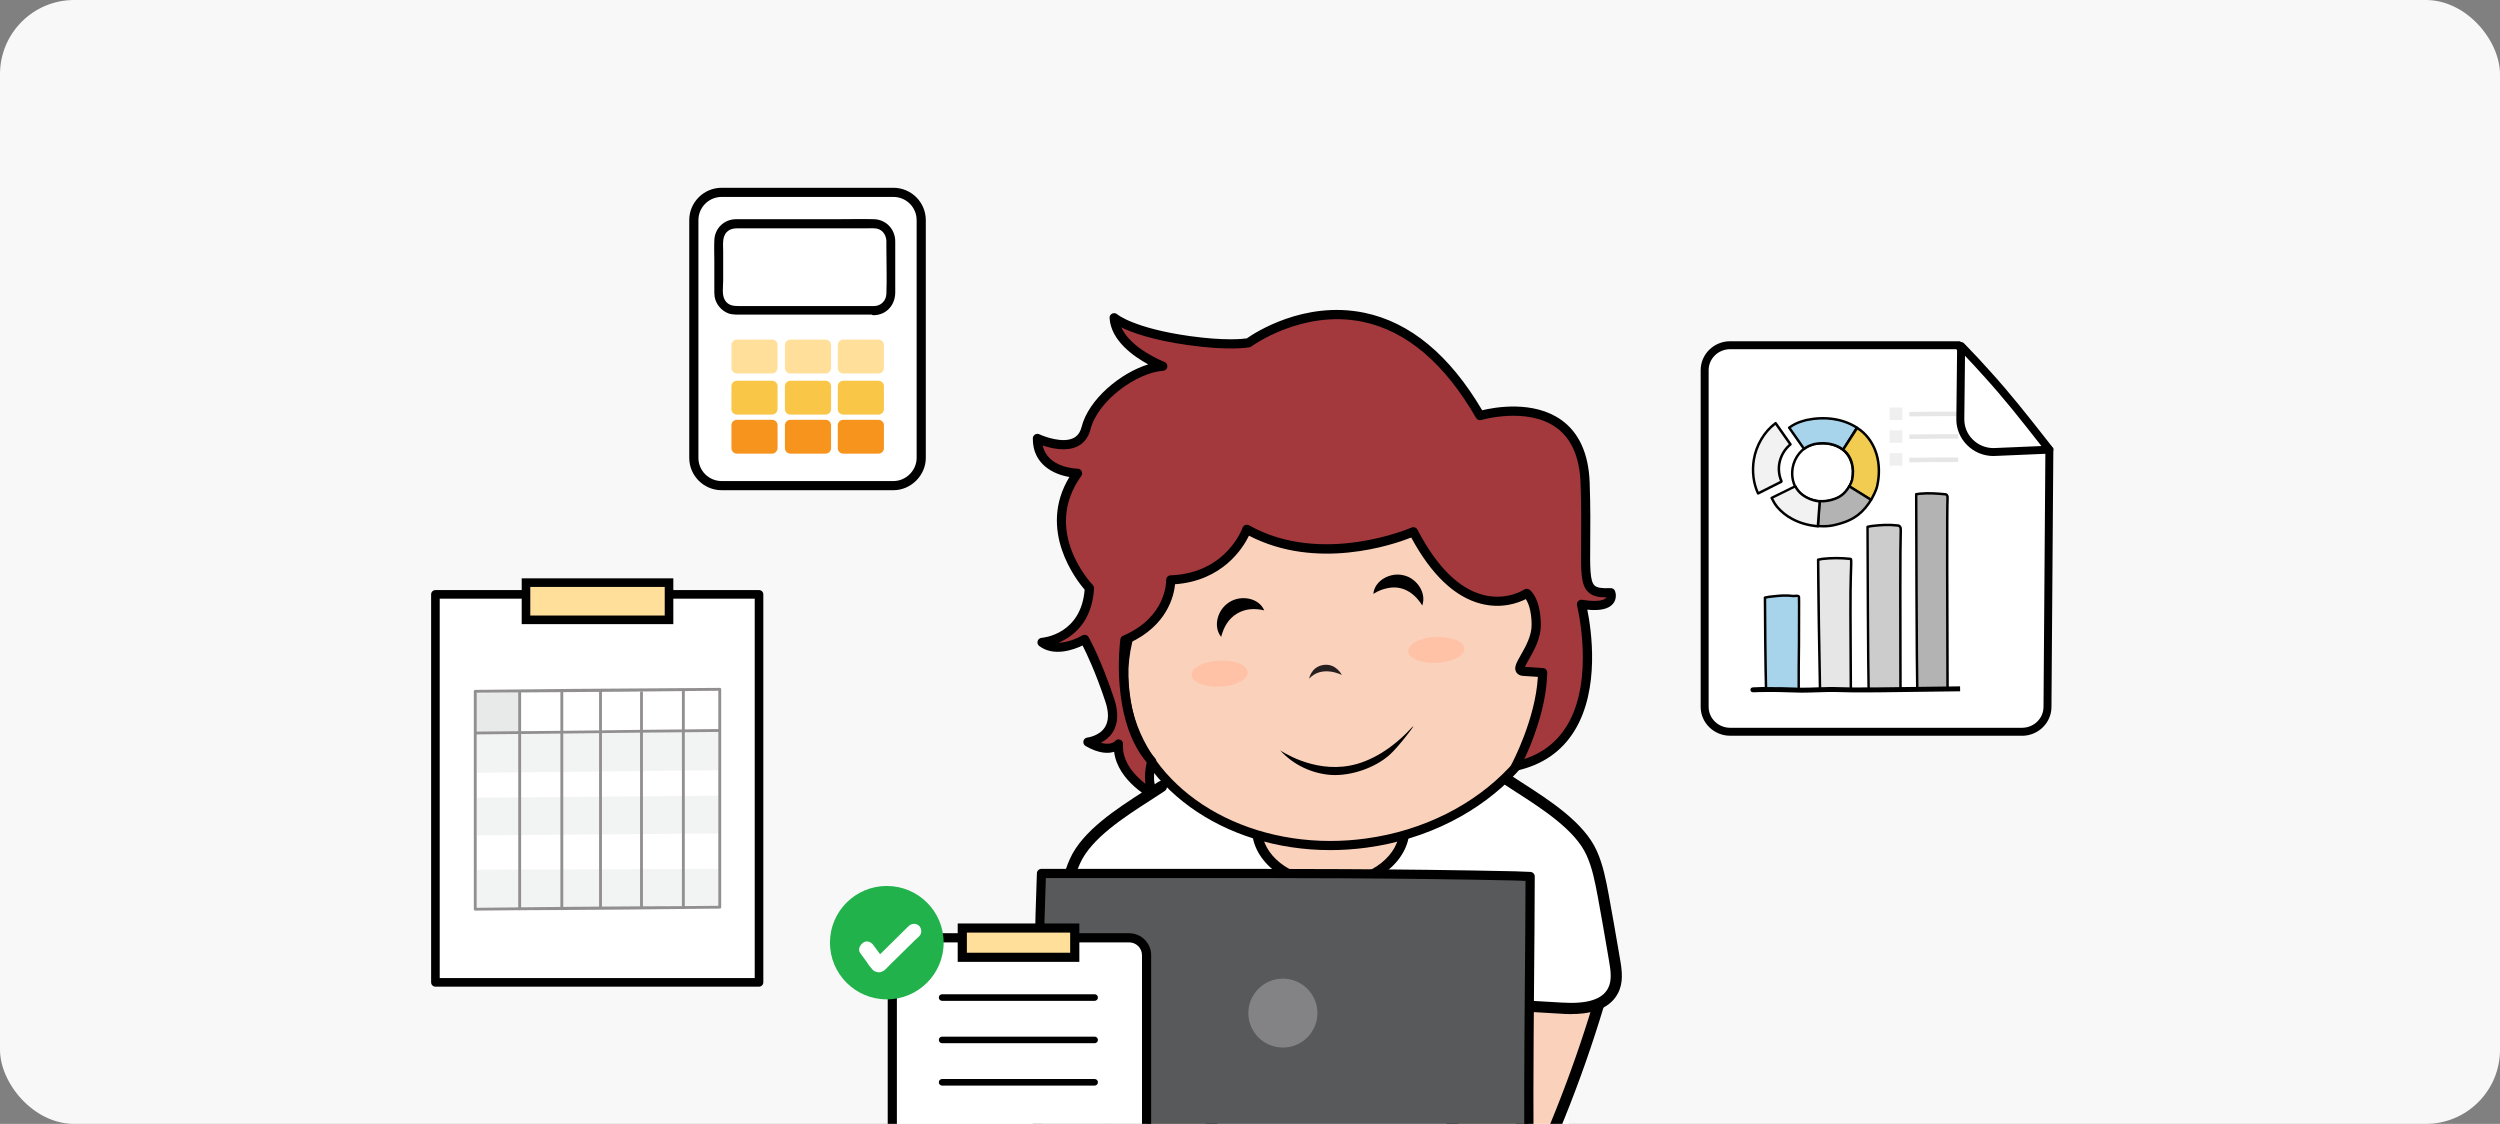 <svg width="674" height="303" viewBox="0 0 674 303" fill="none" xmlns="http://www.w3.org/2000/svg">
<rect x="0" y="0" width="674" height="303" fill="#808080" stroke="none"/>
<g clip-path="url(#clip0_4291_115441)">
<rect width="674" height="303" rx="20" fill="#F8F8F9"/>
<path d="M543.981 111.867C538.32 105.863 532.946 99.573 527.93 93.069H466.453C462.655 93.069 459.574 96.071 459.574 99.788V190.561C459.574 194.277 462.655 197.279 466.453 197.279H545.127C548.925 197.279 552.006 194.277 552.006 190.561L552.507 121.302C549.713 118.586 546.56 114.655 543.981 111.867V111.867Z" fill="white"/>
<path d="M545.128 198.354H466.453C462.068 198.354 458.5 194.859 458.5 190.564V99.791C458.5 95.495 462.068 92 466.453 92H528.461L528.784 92.422C533.749 98.862 539.123 105.159 544.762 111.141C545.744 112.206 546.783 113.407 547.886 114.679C549.685 116.745 551.54 118.882 553.253 120.547L553.582 120.869L553.074 190.585C553.074 194.874 549.505 198.369 545.12 198.369L545.128 198.354ZM466.453 94.144C463.251 94.144 460.65 96.675 460.65 99.791V190.564C460.65 193.68 463.251 196.21 466.453 196.21H545.128C548.33 196.21 550.931 193.68 550.931 190.564L551.433 121.748C549.756 120.075 547.986 118.046 546.274 116.073C545.185 114.822 544.153 113.636 543.2 112.599C537.633 106.695 532.323 100.491 527.408 94.144H466.461H466.453Z" fill="black"/>
<path d="M512.885 111.588V109.872H509.445V113.232H512.885C512.885 112.803 512.885 111.945 512.885 111.588Z" fill="#EFEFEF"/>
<path d="M512.885 117.735V116.02H509.445V119.379H512.885C512.885 118.95 512.885 118.164 512.885 117.735V117.735Z" fill="#EFEFEF"/>
<path d="M512.885 123.879V122.164H509.445V125.523H512.885C512.885 125.166 512.885 124.308 512.885 123.879V123.879Z" fill="#EFEFEF"/>
<path d="M514.754 112.264L514.732 111.049C519.469 110.978 523.388 110.978 527.924 110.978V112.193C523.388 112.193 519.476 112.193 514.747 112.264H514.754Z" fill="#E6E6E6"/>
<path d="M514.754 118.342L514.732 117.127C519.469 117.056 523.388 117.056 527.924 117.056V118.271C523.388 118.271 519.476 118.271 514.747 118.342H514.754Z" fill="#E6E6E6"/>
<path d="M514.754 124.632L514.732 123.417C519.469 123.346 523.388 123.346 527.924 123.346V124.561C523.388 124.561 519.476 124.561 514.747 124.632H514.754Z" fill="#E6E6E6"/>
<path d="M499.342 129.38C499.199 130.094 498.554 131.31 498.124 131.881C496.835 133.74 495.402 134.454 493.324 134.955C491.246 135.455 488.881 135.098 486.947 134.097C486.158 133.668 485.37 133.096 484.725 132.31C483.364 130.666 482.934 128.308 483.292 126.163C483.794 123.161 485.944 120.66 488.38 119.945L489.025 119.731C491.819 119.159 494.685 119.588 496.835 121.232C499.056 122.947 500.059 126.02 499.342 129.38Z" fill="white"/>
<path d="M491.389 135.512C489.834 135.512 488.215 135.126 486.796 134.397C485.843 133.882 485.062 133.253 484.467 132.524C483.127 130.902 482.561 128.508 482.963 126.113C483.471 123.068 485.664 120.402 488.286 119.63L488.917 119.423C491.984 118.794 494.928 119.366 497.035 120.974C499.385 122.79 500.396 126.042 499.665 129.458C499.5 130.28 498.805 131.538 498.389 132.096C497.006 134.09 495.452 134.797 493.402 135.29C492.757 135.448 492.077 135.519 491.389 135.519V135.512ZM491.332 119.831C490.601 119.831 489.848 119.909 489.089 120.059L488.487 120.267C486.087 120.974 484.095 123.419 483.622 126.22C483.256 128.429 483.765 130.623 484.983 132.096C485.535 132.767 486.23 133.325 487.104 133.804C489.003 134.783 491.303 135.097 493.237 134.633C495.186 134.161 496.569 133.532 497.838 131.695C498.275 131.109 498.876 129.951 499.005 129.315C499.679 126.156 498.769 123.161 496.619 121.503C495.186 120.409 493.331 119.838 491.324 119.838L491.332 119.831Z" fill="black"/>
<path d="M486.372 121.016C487.017 120.516 487.733 120.159 488.45 119.944L489.095 119.73C491.889 119.158 494.755 119.587 496.905 121.231L500.631 115.298C496.69 112.797 491.889 112.225 487.017 113.226L485.799 113.583C484.581 113.94 483.434 114.512 482.359 115.298L486.372 121.016V121.016Z" fill="#A7D3EB"/>
<path d="M496.905 121.567C496.833 121.567 496.762 121.545 496.697 121.495C494.741 120.002 491.997 119.473 489.16 120.059L488.558 120.266C487.848 120.48 487.168 120.831 486.58 121.288C486.508 121.345 486.408 121.367 486.322 121.352C486.229 121.338 486.15 121.288 486.1 121.217L482.087 115.499C481.98 115.349 482.016 115.141 482.166 115.034C483.27 114.226 484.459 113.633 485.713 113.269L486.931 112.911C492.162 111.839 496.955 112.568 500.817 115.02C500.975 115.12 501.018 115.327 500.925 115.477L497.199 121.41C497.149 121.488 497.07 121.545 496.977 121.56C496.955 121.56 496.934 121.56 496.919 121.56L496.905 121.567ZM491.409 119.165C493.437 119.165 495.314 119.708 496.812 120.752L500.165 115.406C496.497 113.19 491.983 112.547 487.082 113.555L485.892 113.905C484.817 114.219 483.786 114.712 482.825 115.377L486.451 120.545C487.031 120.137 487.683 119.823 488.357 119.623L488.995 119.408C489.812 119.237 490.621 119.158 491.409 119.158V119.165Z" fill="black"/>
<path d="M501.633 116.018C501.347 115.803 500.988 115.589 500.702 115.375L496.904 121.236C499.126 122.879 500.057 126.024 499.34 129.384C499.197 129.884 498.911 130.599 498.552 131.171L504.428 134.816C505.073 133.672 505.861 132.1 506.076 131.099C507.509 124.881 505.646 119.163 501.633 116.018V116.018Z" fill="#F2CC51"/>
<path d="M504.428 135.15C504.364 135.15 504.306 135.136 504.249 135.1L498.374 131.455C498.295 131.405 498.245 131.333 498.223 131.247C498.202 131.162 498.223 131.069 498.266 130.997C498.624 130.425 498.897 129.725 499.019 129.296C499.706 126.065 498.825 123.078 496.704 121.505C496.561 121.398 496.525 121.205 496.625 121.055L500.423 115.194C500.473 115.115 500.552 115.065 500.645 115.044C500.738 115.03 500.831 115.044 500.903 115.108C501.039 115.208 501.197 115.316 501.354 115.416C501.519 115.53 501.691 115.637 501.834 115.752C506.076 119.075 507.825 124.986 506.399 131.169C506.141 132.362 505.138 134.228 504.715 134.971C504.672 135.05 504.593 135.107 504.507 135.128C504.478 135.136 504.45 135.143 504.421 135.143L504.428 135.15ZM499.004 131.054L504.299 134.342C504.758 133.506 505.532 132.005 505.739 131.026C507.108 125.093 505.453 119.44 501.419 116.281C501.283 116.173 501.125 116.073 500.967 115.973C500.903 115.93 500.846 115.887 500.781 115.852L497.342 121.162C499.491 122.928 500.38 126.073 499.656 129.453C499.534 129.889 499.305 130.497 498.997 131.061L499.004 131.054Z" fill="black"/>
<path d="M494.972 141.458C498.77 140.529 501.492 139.099 503.857 135.669C504 135.383 504.215 135.097 504.43 134.739L498.555 131.094C498.411 131.38 498.268 131.595 498.125 131.809C496.835 133.667 495.402 134.382 493.324 134.882C492.392 135.097 491.461 135.168 490.53 135.097L490.1 141.815C491.748 141.958 493.396 141.887 494.972 141.458Z" fill="#B3B3B3"/>
<path d="M491.603 142.216C491.109 142.216 490.6 142.195 490.07 142.145C489.891 142.13 489.755 141.973 489.762 141.787L490.192 135.069C490.192 134.983 490.242 134.897 490.307 134.84C490.378 134.783 490.471 134.754 490.55 134.761C491.439 134.833 492.349 134.761 493.244 134.554C495.193 134.082 496.569 133.453 497.844 131.617C497.973 131.424 498.117 131.216 498.253 130.945C498.296 130.859 498.375 130.795 498.461 130.773C498.547 130.745 498.647 130.759 498.726 130.809L504.601 134.454C504.759 134.554 504.809 134.754 504.709 134.911C504.623 135.054 504.537 135.19 504.451 135.319C504.336 135.498 504.229 135.662 504.15 135.819C501.577 139.557 498.654 140.901 495.05 141.78C493.975 142.073 492.843 142.216 491.603 142.216V142.216ZM490.45 141.509C492.091 141.623 493.545 141.501 494.878 141.137H494.885C498.346 140.286 501.148 139.007 503.577 135.483C503.641 135.34 503.763 135.155 503.892 134.954C503.913 134.919 503.935 134.883 503.956 134.847L498.668 131.566C498.575 131.731 498.482 131.867 498.396 131.995C496.999 134.004 495.451 134.711 493.395 135.212C492.542 135.405 491.682 135.49 490.837 135.455L490.45 141.509V141.509Z" fill="black"/>
<path d="M479.066 136.601C480.212 137.959 481.645 139.102 483.15 139.888C485.228 141.032 487.664 141.675 490.1 141.89L490.602 135.171C489.312 135.1 488.094 134.671 487.019 134.099C486.231 133.67 485.443 133.098 484.798 132.312C484.511 131.955 484.225 131.526 484.01 131.097L477.633 134.242C478.063 135.1 478.493 135.886 479.066 136.601V136.601Z" fill="#F2F2F2"/>
<path d="M490.1 142.224C490.1 142.224 490.078 142.224 490.071 142.224C487.441 141.995 484.998 141.287 482.985 140.18C481.423 139.365 479.975 138.2 478.807 136.813C478.234 136.098 477.804 135.334 477.338 134.397C477.295 134.319 477.295 134.226 477.317 134.14C477.346 134.054 477.403 133.983 477.489 133.947L483.866 130.802C484.031 130.723 484.231 130.788 484.317 130.952C484.504 131.331 484.776 131.738 485.07 132.11C485.614 132.775 486.309 133.332 487.191 133.811C488.358 134.433 489.519 134.783 490.63 134.84C490.716 134.84 490.802 134.883 490.866 134.955C490.931 135.026 490.952 135.112 490.945 135.198L490.444 141.916C490.444 142.002 490.393 142.088 490.329 142.145C490.272 142.195 490.193 142.224 490.114 142.224H490.1ZM479.323 136.384C480.434 137.699 481.809 138.807 483.3 139.586C485.148 140.601 487.377 141.266 489.784 141.516L490.236 135.469C489.132 135.355 488 134.99 486.854 134.383C485.908 133.868 485.127 133.239 484.532 132.51C484.281 132.196 484.052 131.86 483.859 131.524L478.076 134.376C478.47 135.141 478.843 135.784 479.316 136.37L479.323 136.384Z" fill="black"/>
<path d="M480.211 129.88L480.283 129.737C479.638 128.307 479.423 126.52 479.71 124.948C480.068 122.875 481.214 121.017 482.719 119.802L478.706 114.084C475.769 116.228 473.476 119.945 472.831 123.947C472.329 127.021 472.688 130.308 473.977 133.025L480.211 129.88V129.88Z" fill="#F2F2F2"/>
<path d="M473.977 133.362C473.941 133.362 473.905 133.362 473.87 133.34C473.784 133.312 473.712 133.247 473.676 133.169C472.408 130.488 471.978 127.108 472.501 123.891C473.139 119.91 475.446 116.05 478.513 113.813C478.584 113.763 478.677 113.742 478.763 113.756C478.849 113.77 478.935 113.82 478.985 113.892L482.998 119.61C483.098 119.753 483.07 119.953 482.934 120.06C481.429 121.275 480.376 123.076 480.046 125.006C479.774 126.514 479.974 128.23 480.598 129.602C480.641 129.695 480.633 129.802 480.598 129.888L480.526 130.031C480.497 130.095 480.44 130.145 480.376 130.181L474.142 133.326C474.092 133.347 474.041 133.362 473.991 133.362H473.977ZM478.627 114.564C475.84 116.729 473.755 120.31 473.16 124.006C472.68 126.965 473.031 130.067 474.135 132.575L479.881 129.673C479.279 128.223 479.086 126.45 479.372 124.892C479.716 122.912 480.762 121.054 482.26 119.746L478.62 114.564H478.627Z" fill="black"/>
<path d="M476.126 185.486C475.983 180.197 475.84 166.402 475.84 161.113L476.986 160.899C479.637 160.613 480.999 160.398 483.578 160.684C483.865 160.684 484.868 160.47 485.011 160.899C485.083 161.113 485.011 173.192 485.011 173.478C484.94 179.053 484.94 180.268 484.94 185.7" fill="#A7D3EB"/>
<path d="M484.94 186.037C484.754 186.037 484.603 185.887 484.603 185.702C484.603 180.327 484.603 179.054 484.675 173.472V172.872C484.725 162.915 484.703 161.129 484.675 160.957C484.625 160.957 484.338 160.957 483.858 161C483.736 161.014 483.643 161.021 483.571 161.021C481.257 160.764 479.946 160.907 477.782 161.15L477.015 161.236L476.17 161.393C476.17 166.682 476.313 180.241 476.456 185.48C476.456 185.666 476.313 185.816 476.127 185.823C475.955 185.837 475.79 185.68 475.783 185.494C475.632 180.048 475.496 166.31 475.496 161.114C475.496 160.95 475.611 160.814 475.768 160.785L476.915 160.571L477.703 160.485C479.91 160.242 481.243 160.092 483.6 160.357C483.614 160.357 483.686 160.349 483.779 160.335C484.273 160.285 485.112 160.199 485.312 160.793C485.348 160.893 485.391 161.036 485.334 172.879V173.479C485.262 179.054 485.262 180.334 485.262 185.702C485.262 185.887 485.112 186.037 484.926 186.037H484.94Z" fill="black"/>
<path d="M490.671 185.703C490.528 180.414 490.17 156.184 490.17 150.895L491.245 150.681C493.753 150.395 496.404 150.395 498.911 150.681C499.198 150.681 499.055 152.253 499.055 152.968C499.055 153.254 498.983 154.898 498.983 155.184C498.768 160.544 498.983 179.985 498.983 185.346" fill="#E6E6E6"/>
<path d="M490.672 186.038C490.493 186.038 490.343 185.895 490.336 185.709C490.192 180.463 489.834 156.311 489.834 150.893C489.834 150.736 489.949 150.593 490.106 150.565L491.181 150.35C493.739 150.057 496.419 150.057 498.948 150.35C499.027 150.357 499.156 150.422 499.213 150.479C499.443 150.715 499.45 151.237 499.407 152.38C499.4 152.602 499.392 152.809 499.392 152.973C499.392 153.116 499.371 153.602 499.357 154.096C499.342 154.574 499.321 155.046 499.321 155.189C499.163 159.113 499.235 170.313 499.285 178.49C499.306 181.435 499.321 183.9 499.321 185.351C499.321 185.537 499.17 185.687 498.984 185.687C498.798 185.687 498.647 185.537 498.647 185.351C498.647 183.908 498.633 181.435 498.611 178.497C498.561 170.313 498.49 159.099 498.647 155.175C498.647 155.046 498.662 154.553 498.683 154.067C498.697 153.588 498.719 153.116 498.719 152.973C498.719 152.802 498.726 152.587 498.733 152.359C498.748 151.966 498.769 151.279 498.726 151.001C496.261 150.736 493.703 150.743 491.281 151.022L490.508 151.179C490.522 157.083 490.866 180.548 491.009 185.702C491.009 185.887 490.866 186.038 490.679 186.045C490.679 186.045 490.679 186.045 490.672 186.045V186.038ZM498.855 151.008C498.855 151.008 498.891 151.008 498.912 151.008C498.891 151.008 498.869 151.008 498.855 151.008Z" fill="black"/>
<path d="M503.785 185.557C503.641 180.268 503.498 147.319 503.498 142.029L504.573 141.815C507.081 141.529 509.087 141.386 511.595 141.672C511.881 141.672 512.24 141.815 512.383 142.244C512.455 142.458 512.455 142.744 512.455 143.03C512.24 148.391 512.383 180.054 512.383 185.415" fill="#CCCCCC"/>
<path d="M503.785 185.894C503.606 185.894 503.456 185.751 503.449 185.565C503.305 180.276 503.162 147.755 503.162 142.03C503.162 141.873 503.277 141.73 503.434 141.701L504.509 141.487C507.182 141.18 509.188 141.058 511.631 141.337C511.997 141.337 512.498 141.551 512.692 142.137C512.778 142.402 512.778 142.723 512.778 143.031C512.606 147.319 512.663 168.211 512.692 179.44C512.699 182.206 512.706 184.343 512.706 185.415C512.706 185.601 512.556 185.751 512.369 185.751C512.183 185.751 512.033 185.601 512.033 185.415C512.033 184.343 512.033 182.206 512.018 179.44C511.99 168.211 511.932 147.312 512.104 143.016C512.104 142.773 512.104 142.509 512.047 142.352C511.947 142.044 511.682 142.009 511.574 142.009C509.145 141.73 507.246 141.844 504.588 142.152L503.814 142.309C503.814 148.606 503.965 180.491 504.101 185.551C504.101 185.737 503.957 185.887 503.771 185.894C503.771 185.894 503.771 185.894 503.764 185.894H503.785Z" fill="black"/>
<path d="M516.896 185.702C516.753 181.842 516.609 137.171 516.609 133.239L517.613 133.097C520.049 132.882 521.84 133.025 524.276 133.239C524.563 133.239 524.849 133.311 524.993 133.668C525.064 133.811 525.064 134.026 525.064 134.24C524.849 138.171 525.064 181.699 525.064 185.63" fill="#B3B3B3"/>
<path d="M516.897 186.038C516.718 186.038 516.567 185.895 516.56 185.716C516.41 181.771 516.273 136.727 516.273 133.239C516.273 133.075 516.395 132.932 516.56 132.91L517.563 132.768C520.128 132.539 522.063 132.71 524.306 132.91C524.786 132.91 525.13 133.125 525.302 133.547C525.395 133.732 525.395 133.997 525.395 134.24C525.223 137.392 525.323 165.61 525.373 179.176C525.388 182.485 525.395 184.851 525.395 185.63C525.395 185.816 525.244 185.966 525.058 185.966C524.872 185.966 524.721 185.816 524.721 185.63C524.721 184.844 524.714 182.485 524.7 179.176C524.65 165.61 524.549 137.378 524.721 134.226C524.721 134.097 524.721 133.897 524.685 133.818C524.621 133.654 524.535 133.575 524.27 133.575C522.034 133.382 520.128 133.211 517.635 133.432L516.94 133.532C516.94 138.693 517.083 181.842 517.226 185.694C517.226 185.88 517.09 186.038 516.904 186.045C516.904 186.045 516.897 186.045 516.89 186.045L516.897 186.038Z" fill="black"/>
<path d="M485.986 186.738C485.657 186.738 485.327 186.738 484.998 186.73C481.164 186.587 478.026 186.516 474.207 186.587L472.981 186.638C472.981 186.638 472.91 186.638 472.874 186.638C472.731 186.638 472.638 186.645 472.623 186.645V186.63C472.286 186.609 471.943 186.487 471.921 186.001C471.9 185.523 472.193 185.372 472.573 185.322V185.308C472.573 185.308 472.688 185.308 472.896 185.294C472.946 185.294 473.003 185.294 473.053 185.294L475.231 185.208C475.289 185.208 475.346 185.208 475.396 185.208C475.611 185.201 475.711 185.194 475.726 185.194V185.208C475.79 185.208 475.855 185.222 475.919 185.229C479.029 185.201 481.788 185.272 485.041 185.394C486.624 185.422 488.315 185.365 489.942 185.308C491.876 185.244 493.875 185.172 495.796 185.251C498.361 185.358 500.976 185.344 503.505 185.33C504.365 185.33 505.225 185.322 506.085 185.322C511.452 185.251 514.375 185.215 517.32 185.179C520.222 185.144 523.138 185.108 528.433 185.036L528.455 186.373C523.152 186.445 520.236 186.48 517.341 186.516C514.404 186.552 511.48 186.588 506.099 186.659C505.232 186.659 504.372 186.659 503.512 186.666C500.969 186.68 498.339 186.695 495.745 186.587C493.875 186.509 491.905 186.587 489.999 186.645C488.68 186.688 487.326 186.738 486.001 186.738H485.986Z" fill="black"/>
<path d="M535.596 100.643C533.375 98.142 531.082 95.712 528.718 93.281L528.503 112.937C528.431 117.797 532.444 121.871 537.459 121.871L552.506 121.228C546.774 113.938 541.902 107.576 535.596 100.643V100.643Z" fill="white"/>
<path d="M537.503 122.946C534.737 122.946 532.186 121.881 530.28 119.951C528.403 118.05 527.393 115.556 527.429 112.925L527.644 93.277C527.644 92.841 527.916 92.455 528.317 92.291C528.718 92.126 529.184 92.226 529.485 92.541C532.165 95.293 534.357 97.644 536.392 99.931C541.974 106.071 546.531 111.882 551.353 118.022L553.352 120.566C553.603 120.881 553.653 121.309 553.481 121.674C553.309 122.038 552.951 122.281 552.55 122.296L537.503 122.939V122.946ZM529.765 95.915L529.578 112.954C529.55 115.013 530.338 116.964 531.807 118.45C533.304 119.966 535.31 120.802 537.46 120.802L550.372 120.252L549.662 119.351C544.869 113.233 540.333 107.458 534.802 101.375H534.794C533.261 99.638 531.627 97.873 529.765 95.922V95.915Z" fill="black"/>
<path d="M240.863 130.927H194.557C190.437 130.927 187.059 127.557 187.059 123.447V59.338C187.059 55.228 190.437 51.858 194.557 51.858H240.863C244.983 51.858 248.361 55.228 248.361 59.338V123.447C248.361 127.474 244.983 130.927 240.863 130.927V130.927Z" fill="white"/>
<path d="M240.863 132.159H194.556C189.744 132.159 185.822 128.255 185.822 123.447V59.337C185.822 54.538 189.744 50.625 194.556 50.625H240.863C245.674 50.625 249.596 54.538 249.596 59.337V123.447C249.596 128.173 245.6 132.159 240.863 132.159V132.159ZM194.556 53.091C191.104 53.091 188.294 55.894 188.294 59.337V123.447C188.294 126.891 191.104 129.693 194.556 129.693H240.863C244.257 129.693 247.125 126.833 247.125 123.447V59.337C247.125 55.894 244.315 53.091 240.863 53.091H194.556V53.091Z" fill="black"/>
<path d="M235.591 83.748H198.348C195.794 83.748 193.816 81.693 193.816 79.227V64.926C193.816 62.378 195.876 60.405 198.348 60.405H235.591C238.145 60.405 240.123 62.46 240.123 64.926V79.227C240.123 81.775 238.145 83.748 235.591 83.748V83.748Z" fill="white"/>
<path d="M235.59 82.516H199.336C197.853 82.516 196.37 82.434 195.463 80.955C194.557 79.558 194.969 77.256 194.969 75.695V67.804C194.969 66.078 194.639 63.859 195.958 62.544C197.029 61.475 198.347 61.558 199.666 61.558H233.613C234.519 61.558 235.508 61.475 236.414 61.64C237.98 61.968 238.886 63.366 238.968 64.927V66.818C238.968 70.927 239.133 75.119 238.968 79.229C238.886 81.119 237.485 82.516 235.59 82.516C234.025 82.599 234.025 84.982 235.59 84.982C239.051 84.9 241.358 82.188 241.358 78.818V65.092C241.358 61.804 238.886 59.174 235.59 59.092C232.459 59.01 229.328 59.092 226.197 59.092H198.512C195.216 59.092 192.662 61.558 192.58 64.845C192.497 66.653 192.58 68.462 192.58 70.27V77.996C192.58 78.653 192.58 79.311 192.662 79.968C192.992 82.023 194.475 83.749 196.37 84.489C197.606 84.9 198.842 84.818 200.16 84.818H235.673C237.156 84.982 237.156 82.516 235.59 82.516V82.516Z" fill="black"/>
<path d="M208.152 100.684H198.676C197.853 100.684 197.193 100.026 197.193 99.204V93.04C197.193 92.218 197.853 91.56 198.676 91.56H208.152C208.976 91.56 209.635 92.218 209.635 93.04V99.204C209.553 100.026 208.976 100.684 208.152 100.684Z" fill="#FFDF99"/>
<path d="M222.572 100.684H213.096C212.272 100.684 211.613 100.026 211.613 99.204V93.04C211.613 92.218 212.272 91.56 213.096 91.56H222.572C223.396 91.56 224.055 92.218 224.055 93.04V99.204C224.055 100.026 223.396 100.684 222.572 100.684Z" fill="#FFDF99"/>
<path d="M236.826 100.684H227.35C226.526 100.684 225.867 100.026 225.867 99.204V93.04C225.867 92.218 226.526 91.56 227.35 91.56H236.826C237.65 91.56 238.309 92.218 238.309 93.04V99.204C238.309 100.026 237.65 100.684 236.826 100.684Z" fill="#FFDF99"/>
<path d="M208.152 111.776H198.676C197.853 111.776 197.193 111.118 197.193 110.296V104.132C197.193 103.31 197.853 102.653 198.676 102.653H208.152C208.976 102.653 209.635 103.31 209.635 104.132V110.296C209.553 111.118 208.976 111.776 208.152 111.776Z" fill="#F9C648"/>
<path d="M222.572 111.776H213.096C212.272 111.776 211.613 111.118 211.613 110.296V104.132C211.613 103.31 212.272 102.653 213.096 102.653H222.572C223.396 102.653 224.055 103.31 224.055 104.132V110.296C224.055 111.118 223.396 111.776 222.572 111.776Z" fill="#F9C648"/>
<path d="M236.826 111.776H227.35C226.526 111.776 225.867 111.118 225.867 110.296V104.132C225.867 103.31 226.526 102.653 227.35 102.653H236.826C237.65 102.653 238.309 103.31 238.309 104.132V110.296C238.309 111.118 237.65 111.776 236.826 111.776Z" fill="#F9C648"/>
<path d="M208.152 122.3H198.676C197.853 122.3 197.193 121.643 197.193 120.821V114.657C197.193 113.835 197.853 113.177 198.676 113.177H208.152C208.976 113.177 209.635 113.835 209.635 114.657V120.821C209.553 121.643 208.976 122.3 208.152 122.3Z" fill="#F7941D"/>
<path d="M222.572 122.3H213.096C212.272 122.3 211.613 121.643 211.613 120.821V114.657C211.613 113.835 212.272 113.177 213.096 113.177H222.572C223.396 113.177 224.055 113.835 224.055 114.657V120.821C224.055 121.643 223.396 122.3 222.572 122.3Z" fill="#F7941D"/>
<path d="M236.826 122.3H227.35C226.526 122.3 225.867 121.643 225.867 120.821V114.657C225.867 113.835 226.526 113.177 227.35 113.177H236.826C237.65 113.177 238.309 113.835 238.309 114.657V120.821C238.309 121.643 237.65 122.3 236.826 122.3Z" fill="#F7941D"/>
<path d="M313.947 212.024C303.812 228.463 314.145 249.134 313.733 267.627C313.733 269.106 313.568 313.983 313.815 326.312C318.676 326.64 422.577 325.901 422.577 325.901C424.802 313.901 422.66 305.024 422.413 292.86C422.33 290.147 425.956 281.024 425.214 278.394C424.39 275.106 427.521 271.326 426.532 268.12C424.72 262.202 425.708 256.038 425.544 249.956C425.214 237.298 423.566 226.285 413.843 216.668C413.102 215.929 409.435 213.496 408.364 213.085C407.375 212.674 394.917 197.066 394.81 207.422C387.147 206.929 388.466 211.729 380.803 212.057C370.009 212.633 359.215 214.687 348.421 214.03C339.935 213.537 332.107 211.318 323.95 213.372" fill="white"/>
<path d="M430.899 271.076C424.884 291.048 417.056 310.528 407.581 329.103C402.719 322.528 393.573 319.569 385.828 322.117C390.854 302.884 397.775 284.144 406.592 266.309C407.004 265.487 407.498 264.583 408.322 264.254C408.981 264.007 409.64 264.09 410.3 264.254C416.891 265.322 423.483 266.309 430.075 267.377" fill="#FAD1BB"/>
<path d="M407.58 330.6C407.102 330.6 406.658 330.378 406.377 329.992C401.879 323.91 393.433 321.189 386.306 323.54C385.787 323.712 385.21 323.589 384.806 323.211C384.402 322.833 384.246 322.274 384.378 321.74C389.478 302.211 396.498 283.34 405.249 265.644C405.669 264.806 406.361 263.425 407.77 262.858C408.857 262.447 409.846 262.595 410.604 262.784C413.875 263.318 417.146 263.828 420.426 264.337C423.722 264.855 427.026 265.365 430.322 265.899C431.137 266.031 431.698 266.803 431.557 267.617C431.426 268.431 430.651 268.989 429.835 268.85C426.54 268.315 423.252 267.806 419.956 267.288C416.66 266.77 413.356 266.261 410.06 265.726C410.019 265.726 409.978 265.71 409.937 265.702C409.418 265.57 409.105 265.554 408.849 265.652C408.536 265.776 408.116 266.614 407.935 266.976C399.646 283.735 392.922 301.578 387.929 320.038C394.858 318.773 402.389 321.238 407.267 326.4C416.232 308.532 423.697 289.784 429.465 270.641C429.704 269.852 430.544 269.4 431.335 269.639C432.126 269.877 432.579 270.707 432.34 271.504C426.309 291.543 418.424 311.145 408.923 329.778C408.684 330.238 408.231 330.551 407.712 330.592C407.671 330.592 407.63 330.592 407.589 330.592L407.58 330.6Z" fill="black"/>
<path d="M409.986 330.732C409.772 326.301 409.344 316.299 408.858 304.71C408.017 284.91 406.971 260.269 406.443 250.94L409.212 250.784C409.731 260.137 410.786 284.787 411.626 304.595C412.12 316.184 412.549 326.186 412.755 330.608L409.986 330.74V330.732Z" fill="black"/>
<path d="M358.803 238.363C369.762 238.363 378.66 231.624 378.66 223.404H338.863C338.863 231.624 347.762 238.363 358.803 238.363Z" fill="#FAD1BB"/>
<path d="M358.802 239.704C347.069 239.704 337.52 232.397 337.52 223.405C337.52 222.665 338.121 222.065 338.863 222.065H378.66C379.401 222.065 380.003 222.665 380.003 223.405C380.003 232.389 370.494 239.704 358.802 239.704ZM340.296 224.745C341.219 231.633 349.17 237.032 358.802 237.032C368.434 237.032 376.311 231.633 377.234 224.745H340.296Z" fill="black"/>
<path d="M405.769 209.845C413.514 215.023 425.297 221.516 429.087 229.982C430.735 233.598 431.477 237.544 432.218 241.489C433.289 247.242 434.278 253.078 435.267 258.831C435.761 261.626 436.173 264.667 434.855 267.133C432.465 271.735 426.203 272.146 421.012 271.817C412.443 271.324 403.874 270.831 395.387 270.174C394.399 269.023 394.811 266.968 396.129 266.228" fill="white"/>
<path d="M423.698 273.41C422.553 273.41 421.589 273.353 420.922 273.303C412.451 272.819 403.759 272.317 395.28 271.66C394.885 271.627 394.514 271.446 394.258 271.142C393.509 270.262 393.195 269.054 393.418 267.821C393.64 266.572 394.382 265.487 395.404 264.912C396.129 264.509 397.043 264.764 397.447 265.479C397.851 266.202 397.595 267.114 396.878 267.517C396.64 267.649 396.442 267.969 396.376 268.331C396.351 268.471 396.351 268.602 396.359 268.725C404.541 269.35 412.929 269.835 421.045 270.295C427.9 270.731 431.963 269.457 433.536 266.424C434.624 264.394 434.261 261.673 433.8 259.068L433.421 256.849C432.572 251.884 431.691 246.747 430.76 241.742C430.01 237.772 429.309 234.032 427.736 230.58C424.703 223.808 415.862 218.12 408.752 213.55C407.417 212.696 406.132 211.865 404.945 211.068C404.261 210.608 404.072 209.679 404.533 208.989C404.994 208.298 405.926 208.117 406.618 208.578C407.796 209.367 409.065 210.18 410.383 211.027C417.823 215.811 427.076 221.769 430.471 229.348C432.185 233.12 432.96 237.213 433.701 241.175C434.64 246.213 435.522 251.358 436.379 256.339L436.758 258.55C437.31 261.665 437.722 264.953 436.189 267.805C433.676 272.646 427.661 273.386 423.707 273.386L423.698 273.41Z" fill="black"/>
<path d="M305.261 332.606C304.882 321.65 303.127 267.716 302.789 252.699L305.558 252.634C305.895 267.642 307.65 321.551 308.029 332.507L305.261 332.606Z" fill="black"/>
<path d="M368.367 227.271C400.698 222.887 423.995 197.967 420.404 171.609C416.813 145.251 387.692 127.437 355.362 131.82C323.031 136.203 299.734 161.124 303.325 187.482C306.916 213.84 336.037 231.654 368.367 227.271Z" fill="#FAD1BB"/>
<path d="M358.637 229.188C329.799 229.188 305.393 211.928 302.089 187.665C298.414 160.673 322.235 135.087 355.185 130.616C388.135 126.153 417.937 144.473 421.612 171.465C425.287 198.456 401.466 224.043 368.516 228.514C365.187 228.966 361.883 229.188 358.637 229.188ZM365.08 132.416C361.941 132.416 358.744 132.629 355.522 133.065C323.915 137.347 301.051 161.692 304.536 187.336C307.675 210.358 331.018 226.722 358.629 226.722C361.768 226.722 364.965 226.508 368.187 226.073C399.794 221.791 422.658 197.445 419.173 171.802C416.034 148.78 392.691 132.416 365.08 132.416V132.416Z" fill="black"/>
<path d="M352.951 182.966C352.951 182.966 353.446 179.761 356.824 179.268C360.202 178.775 361.767 181.98 361.767 181.98C361.767 181.98 356.412 179.186 352.951 182.966Z" fill="#261F20"/>
<path d="M336.391 181.24C336.473 183.213 333.177 184.939 328.975 185.103C324.773 185.35 321.312 183.87 321.23 181.98C321.148 180.007 324.443 178.281 328.646 178.117C332.848 177.871 336.308 179.268 336.391 181.24Z" fill="#FFC2A7"/>
<path d="M394.809 174.833C394.891 176.806 391.595 178.532 387.393 178.696C383.191 178.943 379.73 177.546 379.648 175.573C379.566 173.6 382.861 171.874 387.064 171.71C391.266 171.546 394.726 172.943 394.809 174.833Z" fill="#FFC2A7"/>
<path d="M381.048 143.353C381.048 143.353 356.577 154.202 336.143 142.695C336.143 142.695 331.693 155.764 315.626 156.339C315.626 156.339 315.956 167.106 303.267 172.531C303.267 172.531 300.383 193.9 310.518 205.243C310.518 205.243 308.623 211.325 311.506 214.53C311.506 214.53 300.96 209.27 301.536 200.558C301.536 200.558 299.312 203.517 293.297 200.065C293.297 200.065 302.69 199.078 299.147 188.64C295.686 178.202 292.391 172.366 292.391 172.366C292.391 172.366 285.387 176.558 280.938 173.188C280.938 173.188 292.885 172.366 293.709 158.558C293.709 158.558 279.125 143.353 290.495 127.572C290.495 127.572 279.619 127.407 279.702 118.202C279.702 118.202 290.743 123.462 292.803 115.408C294.862 107.353 305.739 99.216 313.484 98.723C313.484 98.723 300.877 93.873 300.383 85.654C300.383 85.654 304.75 89.599 320.57 91.819C331.693 93.38 336.637 92.394 336.637 92.394C336.637 92.394 372.397 65.846 399.01 112.038C399.01 112.038 426.366 103.901 427.355 130.12C428.261 156.339 424.965 160.202 434.276 159.791C434.276 159.791 436.089 164.476 426.366 162.914C426.366 162.914 435.924 200.476 408.651 206.558C408.651 206.558 415.654 193.572 415.902 181.325C415.902 181.325 414.336 181.243 410.793 180.996C407.168 180.75 414.254 175.078 414.171 168.339C414.089 161.681 411.617 159.955 411.617 159.955C411.617 159.955 395.385 170.887 381.048 143.353V143.353Z" fill="#A4393D"/>
<path d="M311.507 215.763C311.317 215.763 311.128 215.721 310.955 215.631C310.535 215.417 301.364 210.749 300.367 202.686C298.785 203.187 296.288 203.204 292.68 201.132C292.218 200.869 291.979 200.335 292.086 199.809C292.193 199.283 292.63 198.897 293.166 198.839C293.19 198.839 296.363 198.453 297.87 196.078C298.95 194.385 298.983 192.017 297.969 189.034C295.415 181.341 292.943 176.138 291.864 174.026C289.524 175.144 284.119 177.149 280.18 174.165C279.768 173.853 279.595 173.319 279.743 172.834C279.892 172.341 280.328 171.996 280.839 171.955C281.276 171.922 291.435 171.026 292.424 158.985C290.241 156.453 279.595 142.908 288.313 128.599C284.036 127.892 278.384 125.171 278.45 118.185C278.45 117.766 278.672 117.371 279.035 117.149C279.389 116.927 279.842 116.903 280.221 117.084C281.787 117.823 286.467 119.467 289.293 118.152C290.455 117.61 291.213 116.607 291.592 115.103C293.52 107.574 302.155 100.514 309.562 98.237C305.566 96.067 299.502 91.802 299.139 85.728C299.106 85.226 299.387 84.758 299.84 84.544C300.293 84.33 300.828 84.404 301.207 84.741C301.24 84.774 305.665 88.481 320.735 90.602C330.104 91.916 335.031 91.391 336.143 91.226C338.187 89.788 351.568 80.952 367.849 84.322C380.142 86.87 390.813 95.706 399.596 110.607C402.818 109.826 413.406 107.845 420.945 113.229C425.715 116.64 428.286 122.311 428.575 130.07C428.814 136.9 428.764 142.135 428.723 146.335C428.665 152.968 428.632 156.626 429.876 157.834C430.519 158.45 431.772 158.664 434.202 158.557C434.754 158.533 435.224 158.853 435.413 159.346C435.685 160.037 435.875 161.533 434.886 162.749C433.724 164.179 431.442 164.713 427.94 164.368C429.011 169.678 431.442 185.722 424.463 197.048C421.027 202.62 415.795 206.228 408.907 207.765C408.437 207.872 407.943 207.691 407.654 207.305C407.366 206.919 407.325 206.401 407.547 205.974C407.613 205.85 413.966 193.932 414.609 182.483C413.768 182.434 412.483 182.352 410.695 182.228C409.517 182.146 408.981 181.596 408.742 181.152C408.091 179.952 408.866 178.604 410.027 176.565C411.263 174.396 412.961 171.428 412.928 168.355C412.878 164.401 411.947 162.396 411.354 161.516C409.475 162.478 405.001 164.22 399.316 162.782C392.246 160.99 385.91 154.982 380.472 144.922C375.545 146.861 354.987 153.905 336.728 144.42C335.072 147.807 329.585 156.568 316.797 157.513C316.5 160.579 314.729 168.659 304.404 173.376C304.034 177.05 302.781 194.754 311.425 204.428C311.713 204.749 311.812 205.201 311.68 205.612C311.663 205.661 310.032 211.069 312.405 213.708C312.801 214.152 312.825 214.809 312.471 215.278C312.232 215.59 311.861 215.763 311.49 215.763H311.507ZM301.537 199.324C301.677 199.324 301.825 199.349 301.966 199.398C302.476 199.587 302.806 200.089 302.773 200.639C302.452 205.439 306.003 209.154 308.813 211.316C308.458 208.99 308.895 206.672 309.159 205.554C299.288 193.826 301.924 173.245 302.048 172.365C302.106 171.938 302.386 171.568 302.789 171.396C314.498 166.39 314.407 156.774 314.399 156.371C314.383 155.697 314.91 155.13 315.594 155.105C330.631 154.563 334.94 142.423 334.981 142.3C335.097 141.955 335.369 141.675 335.707 141.544C336.044 141.412 336.432 141.445 336.753 141.626C356.396 152.689 380.307 142.333 380.546 142.234C381.139 141.971 381.84 142.218 382.145 142.793C387.36 152.804 393.342 158.73 399.934 160.407C406.27 162.009 410.884 158.976 410.925 158.944C411.346 158.656 411.906 158.664 412.326 158.952C412.631 159.166 415.317 161.245 415.408 168.33C415.457 172.07 413.562 175.382 412.186 177.79C411.815 178.431 411.346 179.253 411.123 179.787C414.468 180.017 415.96 180.1 415.968 180.1C416.635 180.133 417.155 180.691 417.138 181.357C416.949 190.669 413.043 200.228 410.975 204.65C415.91 203.015 419.734 200.031 422.362 195.774C430.107 183.215 425.213 163.431 425.163 163.226C425.065 162.823 425.163 162.396 425.452 162.092C425.74 161.787 426.152 161.639 426.556 161.705C431.45 162.494 432.703 161.533 432.966 161.212C433.007 161.163 433.04 161.113 433.073 161.056C430.989 161.056 429.341 160.735 428.179 159.618C426.16 157.678 426.193 154.119 426.268 146.327C426.309 142.152 426.35 136.949 426.119 130.168C425.856 123.207 423.639 118.185 419.519 115.242C411.7 109.653 399.489 113.196 399.365 113.229C398.822 113.393 398.228 113.155 397.94 112.662C389.445 97.916 379.162 89.204 367.388 86.755C351.156 83.377 337.511 93.297 337.379 93.396C337.231 93.503 337.066 93.577 336.885 93.618C336.679 93.659 331.603 94.629 320.406 93.051C310.716 91.695 305.187 89.673 302.295 88.251C304.866 94.021 313.839 97.547 313.938 97.588C314.481 97.793 314.803 98.352 314.712 98.927C314.621 99.503 314.152 99.93 313.567 99.971C306.604 100.415 296 107.919 294.006 115.727C293.438 117.963 292.202 119.541 290.356 120.404C287.349 121.81 283.435 120.889 281.128 120.1C282.405 126.157 290.166 126.347 290.529 126.355C290.99 126.355 291.411 126.626 291.617 127.037C291.823 127.448 291.781 127.941 291.518 128.311C280.897 143.056 294.056 157.135 294.624 157.727C294.863 157.974 294.987 158.311 294.962 158.648C294.418 167.796 289.219 171.667 285.338 173.286C288.527 173.237 291.732 171.346 291.773 171.322C292.062 171.149 292.408 171.1 292.729 171.19C293.05 171.272 293.322 171.486 293.487 171.774C293.627 172.012 296.882 177.831 300.342 188.269C301.611 191.993 301.479 195.083 299.972 197.442C299.106 198.79 297.912 199.678 296.783 200.261C299.494 201.017 300.557 199.858 300.573 199.842C300.812 199.522 301.183 199.349 301.562 199.349L301.537 199.324Z" fill="black"/>
<path d="M329.221 171.708C326.914 168.831 328.315 164.229 331.446 162.338C334.495 160.366 339.356 161.105 340.839 164.557C338.038 163.9 335.648 164.146 333.423 165.461C331.199 166.859 329.963 168.913 329.221 171.708V171.708Z" fill="black"/>
<path d="M383.439 163.242C381.297 159.79 378.083 157.735 374.128 158.557C372.893 158.803 371.657 159.214 370.256 160.118C370.585 156.42 374.952 154.201 378.413 155.105C381.874 155.844 384.675 159.79 383.439 163.242V163.242Z" fill="black"/>
<path d="M380.473 196.283C382.78 193.817 377.094 201.379 374.54 203.598C370.585 207.05 364.323 209.187 359.05 208.94C353.777 208.612 348.668 206.228 345.125 202.283C345.125 202.283 353.859 208.365 363.994 206.393C369.349 205.406 375.364 201.872 380.473 196.283Z" fill="black"/>
<path d="M288.018 273.254C294.032 293.227 301.86 312.706 311.336 331.281C316.197 324.706 325.343 321.747 333.088 324.295C328.062 305.062 321.141 286.323 312.324 268.487C311.912 267.665 311.418 266.761 310.594 266.432C309.935 266.186 309.276 266.268 308.616 266.432C302.025 267.501 295.433 268.487 288.842 269.556" fill="#FAD1BB"/>
<path d="M311.335 332.776C311.335 332.776 311.253 332.776 311.211 332.776C310.692 332.735 310.231 332.422 310 331.962C300.492 313.329 292.615 293.726 286.583 273.688C286.344 272.899 286.798 272.061 287.589 271.822C288.38 271.584 289.22 272.036 289.459 272.825C295.227 291.968 302.683 310.715 311.656 328.584C316.526 323.43 324.057 320.957 330.995 322.222C326.001 303.762 319.278 285.918 310.989 269.151C310.816 268.798 310.396 267.96 310.05 267.828C309.827 267.746 309.514 267.762 308.995 267.894C308.954 267.902 308.913 267.91 308.871 267.918C305.576 268.453 302.271 268.97 298.976 269.48C295.68 269.99 292.392 270.507 289.096 271.042C288.281 271.173 287.506 270.622 287.374 269.809C287.243 268.995 287.795 268.222 288.61 268.091C291.906 267.557 295.21 267.039 298.506 266.529C301.777 266.02 305.048 265.51 308.328 264.976C309.086 264.795 310.074 264.647 311.137 265.042C312.571 265.617 313.263 266.998 313.683 267.828C322.434 285.524 329.454 304.395 334.554 323.924C334.694 324.458 334.529 325.017 334.126 325.395C333.722 325.773 333.145 325.896 332.626 325.724C325.491 323.373 317.053 326.093 312.554 332.176C312.274 332.562 311.821 332.784 311.351 332.784L311.335 332.776Z" fill="black"/>
<path d="M313.147 212.02C305.402 217.198 293.619 223.691 289.829 232.156C288.181 235.773 287.44 239.718 286.698 243.663C285.627 249.417 284.638 255.252 283.65 261.006C283.155 263.8 282.743 266.841 284.062 269.307C286.451 273.91 292.713 274.321 297.904 273.992C306.473 273.499 315.042 273.006 323.529 272.348C324.518 271.197 324.106 269.143 322.787 268.403" fill="white"/>
<path d="M295.218 275.588C291.263 275.588 285.248 274.849 282.727 269.991C281.211 267.147 281.614 263.86 282.166 260.745L282.545 258.542C283.402 253.561 284.284 248.416 285.215 243.394C285.965 239.416 286.731 235.323 288.453 231.542C291.84 223.972 301.101 218.022 308.533 213.238C309.851 212.391 311.12 211.57 312.299 210.789C312.982 210.328 313.913 210.509 314.383 211.2C314.845 211.89 314.663 212.819 313.971 213.279C312.785 214.076 311.499 214.898 310.156 215.761C303.054 220.331 294.213 226.019 291.181 232.783C289.607 236.243 288.898 239.983 288.157 243.945C287.226 248.958 286.344 254.095 285.487 259.06L285.108 261.271C284.647 263.884 284.284 266.597 285.363 268.619C286.945 271.676 291.007 272.942 297.789 272.514C305.929 272.046 314.325 271.561 322.549 270.936C322.565 270.813 322.557 270.673 322.532 270.542C322.466 270.18 322.268 269.86 322.029 269.728C321.304 269.325 321.049 268.413 321.461 267.69C321.865 266.967 322.779 266.712 323.504 267.123C324.526 267.698 325.268 268.783 325.49 270.024C325.713 271.257 325.399 272.465 324.65 273.345C324.394 273.649 324.023 273.83 323.628 273.862C315.108 274.52 306.399 275.021 297.97 275.506C297.311 275.547 296.338 275.613 295.201 275.613L295.218 275.588Z" fill="black"/>
<path d="M287.202 323.183C341.5 323.594 362.511 323.758 408.076 323.923L412.361 324.005C411.866 294.498 412.443 265.813 412.525 236.307L408.406 236.142C366.466 235.238 327.658 235.567 285.719 235.485H280.775C279.621 264.334 280.198 294.334 279.127 323.183H287.202V323.183Z" fill="#58595B"/>
<path d="M412.36 325.238C412.36 325.238 412.344 325.238 412.336 325.238L408.051 325.156C363.837 325 342.769 324.835 291.881 324.449L287.201 324.416H279.135C278.797 324.416 278.476 324.277 278.245 324.038C278.014 323.8 277.891 323.471 277.899 323.134C278.418 309.079 278.55 294.499 278.682 280.395C278.813 265.559 278.953 250.23 279.547 235.428C279.571 234.77 280.115 234.244 280.783 234.244H285.726C296.224 234.261 306.523 234.261 316.724 234.252C347.704 234.236 376.98 234.219 408.438 234.902L412.583 235.066C413.25 235.091 413.769 235.641 413.769 236.299C413.744 245.677 413.67 255.104 413.588 264.219C413.431 283.699 413.267 303.852 413.604 323.972C413.604 324.309 413.481 324.63 413.242 324.868C413.011 325.099 412.698 325.23 412.368 325.23L412.36 325.238ZM280.412 321.951H287.218L291.906 321.983C342.794 322.37 363.862 322.526 408.084 322.69L411.108 322.748C410.795 303.022 410.96 283.304 411.108 264.211C411.182 255.482 411.256 246.466 411.281 237.491L408.348 237.376C376.938 236.702 347.68 236.71 316.715 236.726C306.507 236.726 296.207 236.735 285.71 236.718H281.961C281.409 251.11 281.277 266.003 281.145 280.419C281.022 294.112 280.89 308.257 280.412 321.951V321.951Z" fill="black"/>
<g opacity="0.3">
<path d="M345.865 282.417C351.008 282.417 355.176 278.258 355.176 273.129C355.176 268 351.008 263.841 345.865 263.841C340.723 263.841 336.555 268 336.555 273.129C336.555 278.258 340.723 282.417 345.865 282.417Z" fill="#E6E6E6"/>
</g>
<path d="M304.421 335.024H245.261C242.624 335.024 240.564 332.887 240.564 330.339V257.517C240.564 254.887 242.707 252.833 245.261 252.833H304.421C307.058 252.833 309.118 254.969 309.118 257.517V330.339C309.118 332.969 306.975 335.024 304.421 335.024Z" fill="white"/>
<path d="M304.421 336.257H245.261C241.99 336.257 239.328 333.602 239.328 330.339V257.517C239.328 254.254 241.99 251.599 245.261 251.599H304.421C307.692 251.599 310.353 254.254 310.353 257.517V330.339C310.353 333.602 307.692 336.257 304.421 336.257ZM245.261 254.065C243.349 254.065 241.8 255.61 241.8 257.517V330.339C241.8 332.246 243.349 333.791 245.261 333.791H304.421C306.332 333.791 307.881 332.246 307.881 330.339V257.517C307.881 255.61 306.332 254.065 304.421 254.065H245.261Z" fill="black"/>
<path d="M295.111 269.825H253.995C253.501 269.825 253.105 269.43 253.105 268.937C253.105 268.444 253.501 268.05 253.995 268.05H295.111C295.605 268.05 296.001 268.444 296.001 268.937C296.001 269.43 295.605 269.825 295.111 269.825Z" fill="black"/>
<path d="M295.111 281.252H253.995C253.501 281.252 253.105 280.857 253.105 280.364C253.105 279.871 253.501 279.477 253.995 279.477H295.111C295.605 279.477 296.001 279.871 296.001 280.364C296.001 280.857 295.605 281.252 295.111 281.252Z" fill="black"/>
<path d="M295.111 292.675H253.995C253.501 292.675 253.105 292.281 253.105 291.787C253.105 291.294 253.501 290.9 253.995 290.9H295.111C295.605 290.9 296.001 291.294 296.001 291.787C296.001 292.281 295.605 292.675 295.111 292.675Z" fill="black"/>
<path d="M289.755 250.2H259.434V258.091H289.755V250.2Z" fill="#FFDF99"/>
<path d="M290.991 259.323H258.197V248.967H290.991V259.323V259.323ZM260.669 256.858H288.519V251.433H260.669V256.858Z" fill="black"/>
<path d="M239.081 269.432C247.546 269.432 254.407 262.587 254.407 254.144C254.407 245.701 247.546 238.857 239.081 238.857C230.617 238.857 223.756 245.701 223.756 254.144C223.756 262.587 230.617 269.432 239.081 269.432Z" fill="#21B24B"/>
<path d="M231.913 256.939L233.478 259.076C233.973 259.898 234.55 260.638 235.209 261.377C235.703 261.953 236.527 262.199 237.269 262.117C237.928 261.953 238.505 261.624 238.917 261.131L240.647 259.405C242.624 257.432 244.602 255.542 246.579 253.569L247.815 252.419C248.557 251.679 248.557 250.446 247.815 249.624C247.074 248.884 245.838 248.884 245.014 249.624C242.13 252.501 239.164 255.377 236.28 258.254C236.197 258.336 236.115 258.336 236.115 258.418L236.033 258.501L238.01 258.418C238.01 258.418 238.175 258.665 238.093 258.501C238.01 258.336 237.928 258.254 237.845 258.09L237.104 257.021L235.456 254.802C234.879 253.98 233.726 253.487 232.819 254.062C231.748 254.802 231.254 256.035 231.913 256.939V256.939Z" fill="white"/>
<path d="M204.631 160.243H117.387V264.846H204.631V160.243Z" fill="white"/>
<path d="M204.632 266.001H117.388C116.746 266.001 116.229 265.485 116.229 264.845V160.242C116.229 159.602 116.746 159.086 117.388 159.086H204.632C205.273 159.086 205.791 159.602 205.791 160.242V264.845C205.791 265.485 205.273 266.001 204.632 266.001ZM118.547 263.689H203.473V161.398H118.547V263.689Z" fill="black"/>
<path d="M180.367 157.084H141.807V167.105H180.367V157.084Z" fill="#FFDF99"/>
<path d="M181.527 168.259H140.648V155.926H181.527V168.259ZM142.967 165.947H179.209V158.239H142.967V165.947Z" fill="black"/>
<g opacity="0.5">
<path d="M140.106 197.4H128.205V186.917L140.106 186.763V197.4Z" fill="#D1D3D4"/>
<path d="M193.967 224.685L128.592 225.225V215.05L193.967 214.51V224.685Z" fill="#E6E7E8"/>
<path d="M193.967 207.651L128.592 208.345V198.17L193.967 196.859V207.651Z" fill="#E6E7E8"/>
<path d="M193.967 244.112L128.592 244.575V234.477L193.967 234.245V244.112Z" fill="#E6E7E8"/>
<path d="M128.128 186.762C135.547 186.685 142.965 186.685 150.461 186.607C162.284 186.53 174.107 186.453 185.93 186.299C188.635 186.299 191.34 186.222 194.044 186.222C193.89 186.068 193.813 185.991 193.658 185.837V244.575C193.813 244.42 193.89 244.343 194.044 244.189C186.626 244.266 179.207 244.343 171.712 244.343C159.889 244.42 148.065 244.498 136.242 244.652C133.538 244.652 130.833 244.729 128.128 244.729C128.283 244.883 128.36 244.96 128.515 245.114V186.376C128.515 185.914 127.742 185.914 127.742 186.376V245.114C127.742 245.345 127.897 245.5 128.128 245.5C135.547 245.423 142.965 245.345 150.461 245.345C162.284 245.268 174.107 245.191 185.93 245.037C188.635 245.037 191.34 244.96 194.044 244.96C194.276 244.96 194.431 244.806 194.431 244.575V185.837C194.431 185.605 194.276 185.451 194.044 185.451C186.626 185.528 179.207 185.528 171.712 185.605C159.889 185.682 148.065 185.76 136.242 185.914C133.538 185.914 130.833 185.991 128.128 185.991C127.587 186.068 127.587 186.762 128.128 186.762V186.762Z" fill="#231F20"/>
<path d="M128.205 198.016C135.624 197.939 143.119 197.862 150.538 197.785C162.284 197.631 174.107 197.477 185.853 197.4C188.557 197.4 191.262 197.322 193.967 197.322C194.43 197.322 194.43 196.552 193.967 196.552C186.548 196.629 179.052 196.706 171.634 196.783C159.888 196.937 148.065 197.091 136.319 197.168C133.614 197.168 130.91 197.245 128.205 197.245C127.742 197.322 127.742 198.016 128.205 198.016V198.016Z" fill="#231F20"/>
<path d="M151.08 186.764V245.04C151.08 245.502 151.853 245.502 151.853 245.04V186.764C151.853 186.225 151.08 186.225 151.08 186.764V186.764Z" fill="#231F20"/>
<path d="M161.512 186.146V244.344C161.512 244.807 162.284 244.807 162.284 244.344V186.146C162.207 185.684 161.512 185.684 161.512 186.146Z" fill="#231F20"/>
<path d="M172.562 186.764V244.346C172.562 244.809 173.335 244.809 173.335 244.346V186.764C173.335 186.225 172.562 186.225 172.562 186.764Z" fill="#231F20"/>
<path d="M183.844 186.146V244.73C183.844 245.192 184.617 245.192 184.617 244.73V186.146C184.539 185.684 183.844 185.684 183.844 186.146Z" fill="#231F20"/>
<path d="M139.719 186.764V245.04C139.719 245.502 140.492 245.502 140.492 245.04V186.764C140.492 186.225 139.719 186.225 139.719 186.764V186.764Z" fill="#231F20"/>
</g>
</g>
<defs>
<clipPath id="clip0_4291_115441">
<rect width="674" height="303" rx="20" fill="white"/>
</clipPath>
</defs>
</svg>
